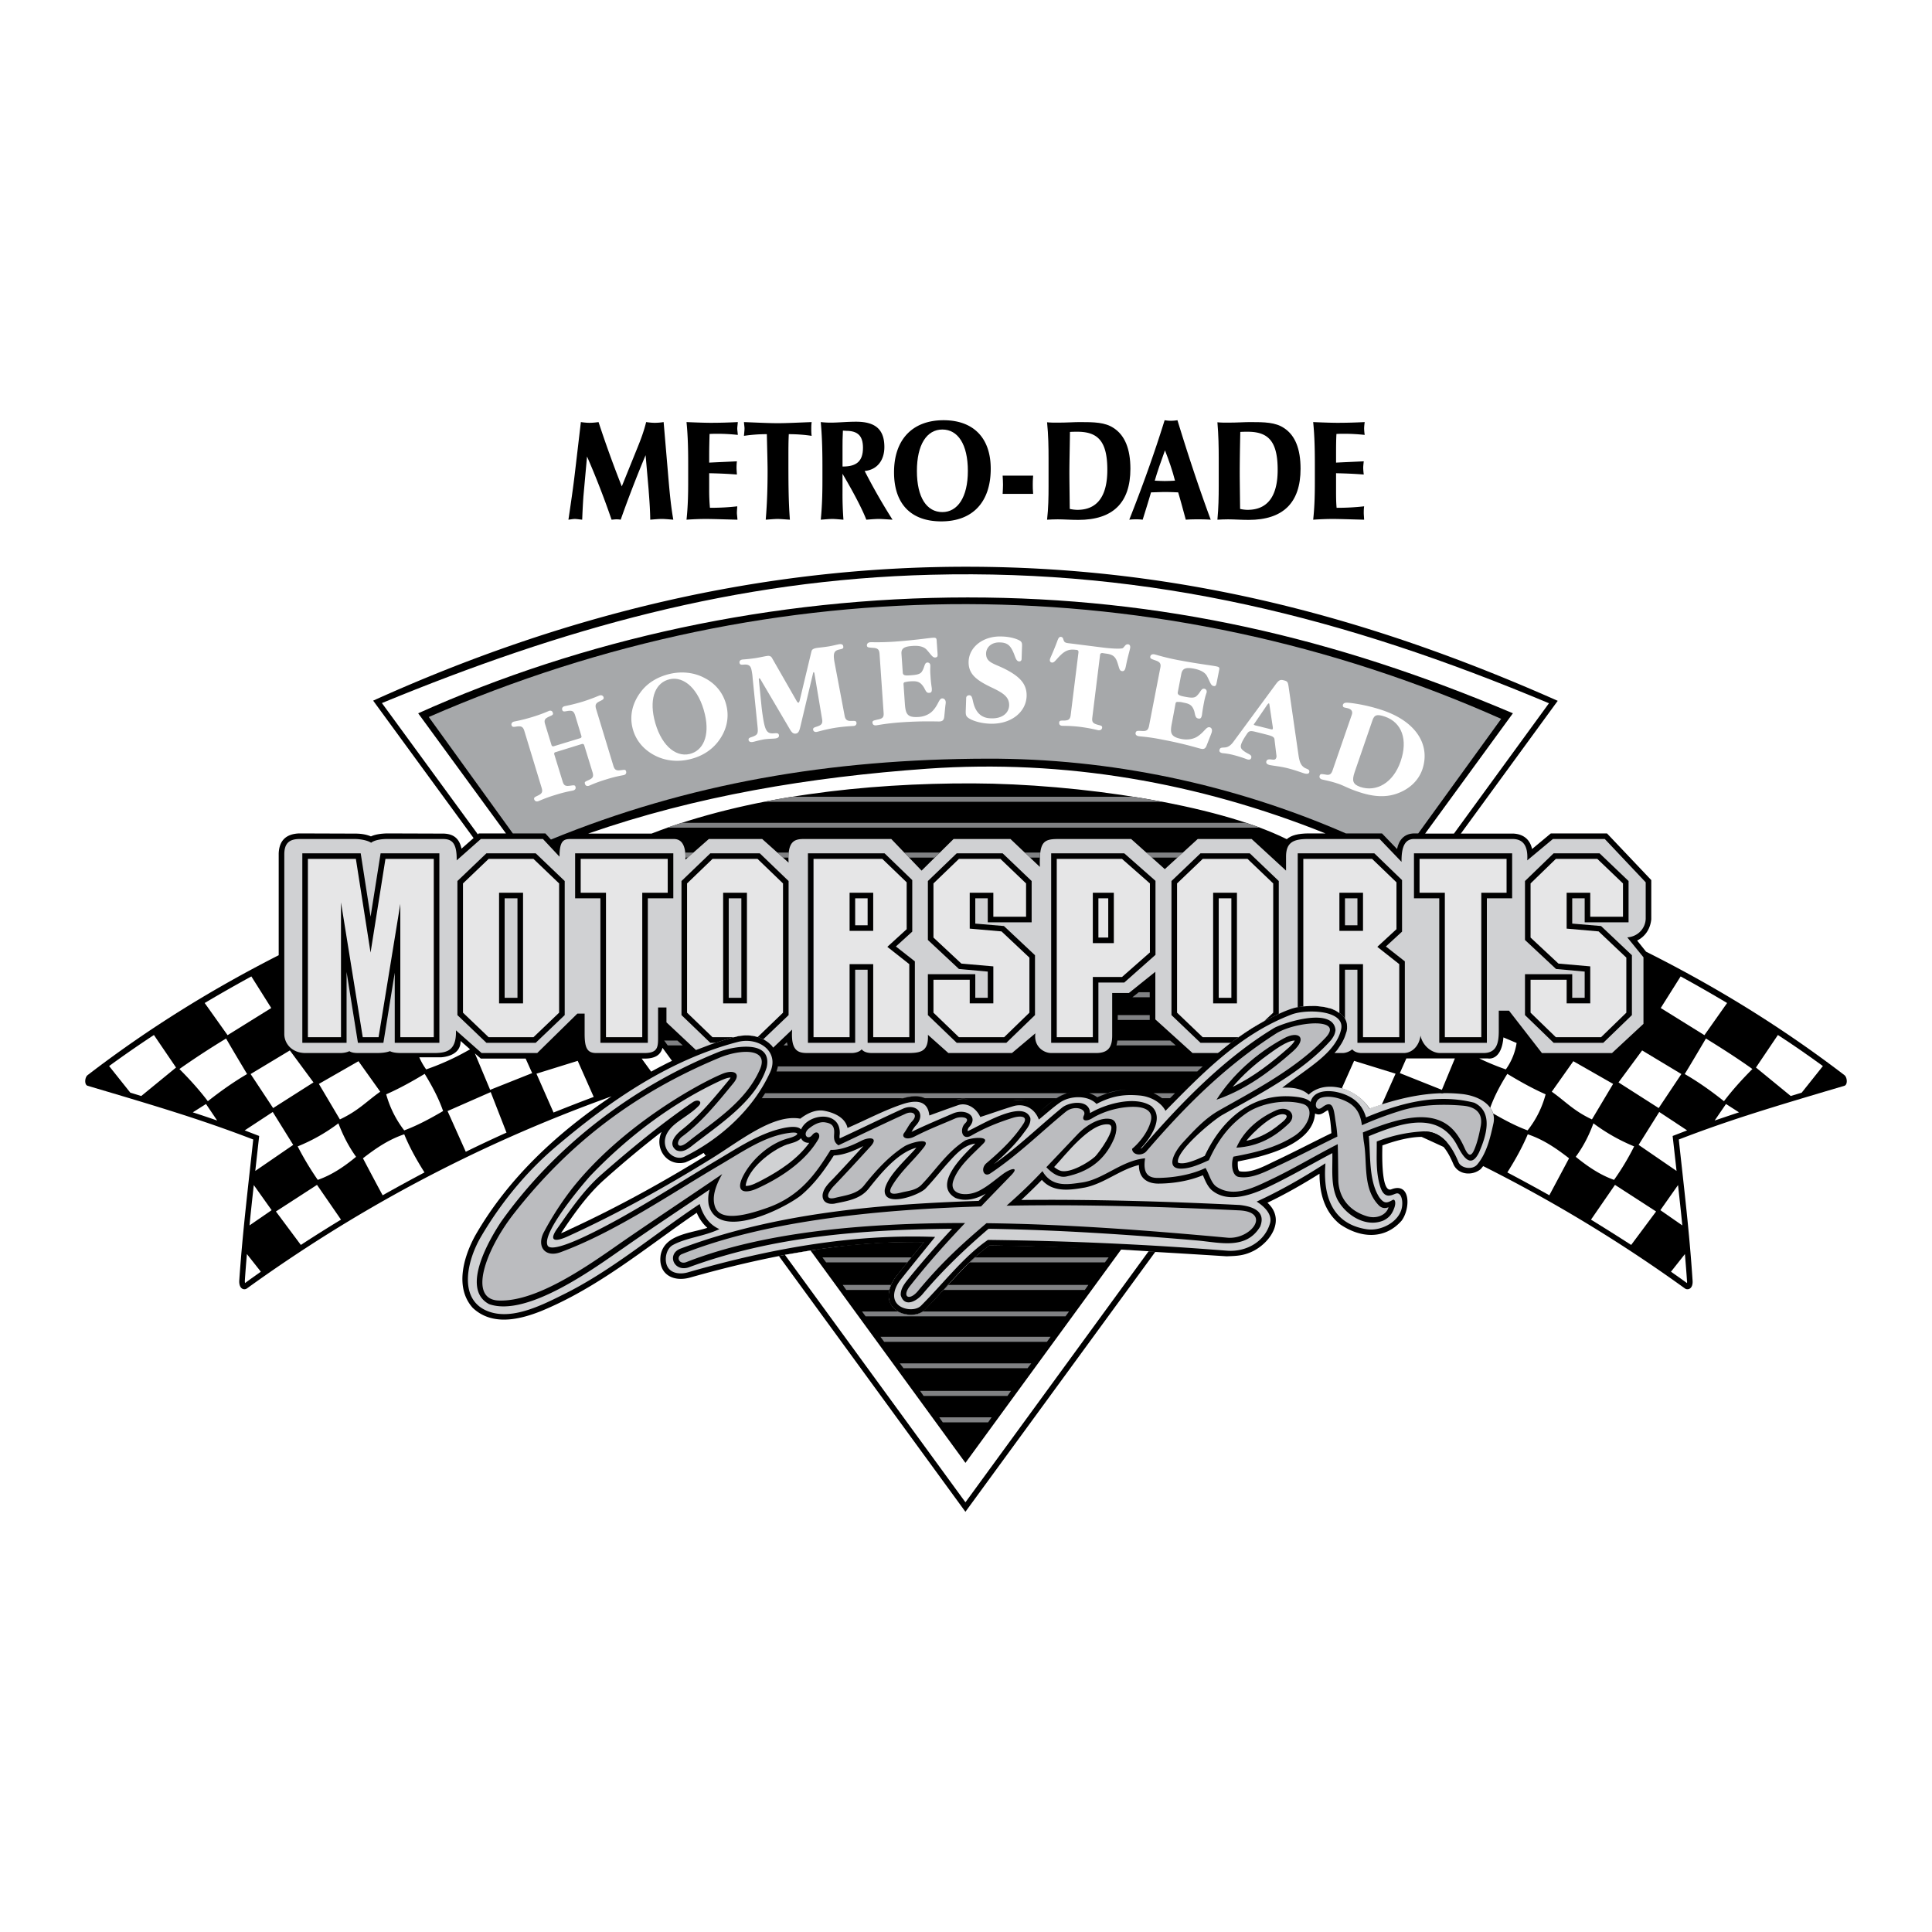 <svg xmlns="http://www.w3.org/2000/svg" width="2500" height="2500" viewBox="0 0 192.756 192.756"><g fill-rule="evenodd" clip-rule="evenodd"><path fill="#fff" d="M0 0h192.756v192.756H0V0z"/><path d="M56.712 51.851c.278-.037.482-.074.631-.074.167 0 .408.037.742.074.056-1.41.112-2.208.13-2.412l.353-3.896a84.116 84.116 0 0 1 2.449 6.308c.223-.019.371-.037.464-.037s.241 0 .445.037a120.674 120.674 0 0 1 2.486-6.438l.297 3.395c.055.798.148 1.799.167 3.042.463-.037.834-.074 1.15-.074.297 0 .668.037 1.15.074-.278-1.559-.408-3.209-.557-4.953l-.408-4.787a5.464 5.464 0 0 1-.872.074c-.222 0-.5-.019-.872-.074-.223.909-.538 1.744-.854 2.523l-1.577 3.896a113.412 113.412 0 0 1-2.319-6.419 6.026 6.026 0 0 1-.891.074c-.222 0-.5-.019-.872-.074l-.574 4.88c-.186 1.633-.427 3.228-.668 4.861zM68.493 51.851a27.049 27.049 0 0 1 1.911-.074c.668 0 1.726.037 3.173.074-.019-.315-.056-.538-.056-.668 0-.186.019-.408.037-.667-.965.111-1.855.148-2.728.148a19.303 19.303 0 0 1-.074-1.892v-1.559c.909.019 1.818.056 2.765.13-.019-.316-.037-.52-.037-.649 0-.149 0-.371.037-.668-1.15.056-2.06.093-2.765.13v-.761c0-.687.019-1.392.037-2.097.278-.019.557-.019.835-.019.631 0 1.299.037 1.985.111-.019-.278-.056-.482-.056-.631 0-.167.037-.371.056-.649a51.946 51.946 0 0 1-2.653.074c-.445 0-1.262-.019-2.467-.074.148 1.447.167 2.857.167 4.286v1.577c0 1.244-.019 2.524-.167 3.878zM80.979 43.484c-.037-.278-.037-.52-.037-.742 0-.13 0-.334.037-.631-1.41.056-2.542.111-3.376.111-.873 0-2.004-.056-3.377-.111.019.297.055.501.055.631 0 .223-.037.464-.055.742a15.409 15.409 0 0 1 2.282-.167c.037 1.651.074 2.895.074 3.673 0 1.484-.037 3.098-.185 4.861.5-.037.89-.074 1.206-.074.241 0 .649.037 1.205.074-.148-1.893-.148-3.859-.148-5.937v-.594c0-.519 0-1.206.037-2.003.78 0 1.54.056 2.282.167zM81.888 51.851c.482-.037.854-.074 1.15-.074.278 0 .649.037 1.113.074a32.84 32.84 0 0 1-.093-2.709v-1.873c1.225 2.078 2.004 3.618 2.375 4.582.463-.037.89-.074 1.243-.074.297 0 .761.037 1.373.074a59.705 59.705 0 0 1-2.782-4.861c1.206-.111 1.966-1.02 1.966-2.393 0-1.781-.928-2.523-2.82-2.523-.928 0-1.781.093-2.561.093-.297 0-.612-.019-.965-.056.167 1.837.167 3.47.167 4.879v.501c.001 1.206.001 2.654-.166 4.36zM89.198 47.12c0 3.154 1.688 4.898 4.712 4.898 3.136 0 4.935-1.93 4.935-5.25 0-3.099-1.744-4.843-4.712-4.843-3.061 0-4.935 1.893-4.935 5.195z"/><path d="M91.48 46.99c0-2.634.983-4.137 2.542-4.137 1.54 0 2.542 1.466 2.542 4.137 0 2.635-1.039 4.101-2.542 4.101-1.559 0-2.542-1.447-2.542-4.101z" fill="#fff"/><path d="M100.033 49.272h3.043c-.037-.408-.037-.724-.037-.909 0-.204 0-.501.037-.909h-3.043c.018.315.037.612.037.909 0 .26-.019.575-.037.909zM104.467 51.851c.334-.019.688-.037 1.059-.037.631 0 1.297.056 2.059.056 3.451 0 5.195-1.707 5.195-5.102 0-1.985-.557-3.34-1.67-4.063-.854-.575-1.949-.594-3.377-.594-.557 0-1.299.056-2.207.056-.371 0-.725 0-1.059-.037.131 1.299.148 2.486.148 3.618v2.746c0 1.094-.017 2.207-.148 3.357z"/><path d="M106.73 50.775c-.018-1.688-.037-2.913-.037-3.655 0-.983.037-2.319.057-4.026.297-.019.537-.019.742-.019 2.076 0 2.986.983 2.986 3.803 0 2.653-1.021 3.989-2.986 3.989a3.776 3.776 0 0 1-.762-.092z" fill="#fff"/><path d="M112.668 51.851c.277-.037.52-.037.723-.037.111 0 .316 0 .613.037.297-.946.574-1.836.834-2.727.688-.019 1.133-.037 1.355-.037.445 0 .908.018 1.354.037.26.872.5 1.781.76 2.727.482-.037.91-.037 1.262-.037.279 0 .688 0 1.225.037-1.262-3.414-2.338-6.716-3.32-9.926a4.178 4.178 0 0 1-.631.056c-.203 0-.426-.019-.648-.056-1.041 3.359-2.228 6.642-3.527 9.926z"/><path d="M115.209 47.956c.26-.891.613-1.911 1.021-3.024.389 1.001.742 2.004 1 3.024-.352.018-.703.037-1.02.037-.296-.001-.63-.019-1.001-.037z" fill="#fff"/><path d="M121.461 51.851c.334-.019.688-.037 1.059-.037.611 0 1.299.056 2.059.056 3.432 0 5.178-1.707 5.178-5.102 0-1.985-.539-3.34-1.652-4.063-.854-.575-1.947-.594-3.377-.594-.574 0-1.299.056-2.207.056-.371 0-.725 0-1.059-.037.111 1.299.131 2.486.131 3.618v2.746c-.001 1.094-.021 2.207-.132 3.357z"/><path d="M123.725 50.775c-.018-1.688-.037-2.913-.037-3.655 0-.983.02-2.319.057-4.026.277-.019.52-.019.742-.019 2.078 0 2.986.983 2.986 3.803 0 2.653-1.02 3.989-3.006 3.989a3.444 3.444 0 0 1-.742-.092z" fill="#fff"/><path d="M131.016 51.851c.799-.056 1.43-.074 1.93-.074.65 0 1.707.037 3.154.074-.018-.315-.037-.538-.037-.668 0-.186 0-.408.037-.667a24.01 24.01 0 0 1-2.746.148c-.055-.556-.055-1.188-.055-1.892v-1.559c.891.019 1.818.056 2.764.13a6.394 6.394 0 0 1-.055-.649c0-.149.018-.371.055-.668-1.15.056-2.078.093-2.764.13v-.761c0-.687 0-1.392.037-2.097.26-.019.537-.019.816-.019.648 0 1.299.037 2.004.111a5.176 5.176 0 0 1-.057-.631c0-.167.02-.371.057-.649a52.665 52.665 0 0 1-2.672.074c-.445 0-1.262-.019-2.469-.074.148 1.447.168 2.857.168 4.286v1.577c.001 1.244-.019 2.524-.167 3.878zM61.016 109.383c-14.174 5.084-26.067 11.727-36.382 19.166-.278.205-.816.057-.761-.816.334-4.824.872-9.221 1.392-14.045-5.121-1.967-9.314-3.227-16.531-5.361-.334-.111-.278-.834 0-1.057 6.308-4.844 12.653-8.701 19.072-11.967V85.135c.056-1.299.761-1.948 2.078-1.985l5.566.019c.538 0 1.076.074 1.559.278.482-.223 1.076-.278 1.595-.297l5.678.019c1.002.037 1.558.52 1.762 1.503l1.206-1.058-10.019-13.71C55.97 61.425 75.803 56.453 96.99 56.545c20.911.093 39.592 5.009 58.424 13.377l-9.666 13.247h5.268c.965.056 1.633.575 1.838 1.54l1.873-1.559h5.604l4.416 4.657v3.915c-.094.927-.576 1.707-1.41 2.115l.891 1.113c6.66 3.339 13.246 7.31 19.795 12.32.279.223.334.945 0 1.057-7.217 2.135-11.428 3.395-16.529 5.361.52 4.824 1.057 9.221 1.373 14.045.074.873-.482 1.021-.762.816a147.157 147.157 0 0 0-20.129-12.207c-.074.092-.148.186-.223.277-.799.705-2.227.631-2.729-.426-.26-.613-.574-1.262-1.002-1.764-.723-.334-1.447-.668-2.189-1.002-1.336 0-2.967.502-3.914.854 0 .391-.186 4.787.891 4.379 1.967-.76 1.91 1.967 1.021 3.135-1.727 1.949-4.176 1.707-6.16.334-1.541-1.26-2.023-3.078-2.023-5.027-1.688 1.059-3.412 2.041-5.193 2.895 1.781 1.633.408 3.822-1.318 4.768-1.002.52-1.688.539-2.764.576-7.885-.502-15.732-.965-23.637-1.076-2.449 1.725-4.341 4.285-6.438 6.4-.612.576-1.503.611-2.282.371-1.818-.648-1.596-2.449-.557-3.766.891-1.113 1.8-2.227 2.709-3.34-7.94-.131-15.751 1.391-23.358 3.543-1.744.465-3.173-.426-2.895-2.264.39-2.059 3.024-2.17 4.657-2.709a4.096 4.096 0 0 1-1.058-1.502 96.332 96.332 0 0 0-2.764 1.947c-4.1 2.951-8.107 5.957-12.82 7.885-2.208.873-4.88 1.447-6.772-.352-1.8-2.021-.909-5.064.241-7.18 3.265-5.714 8.181-10.259 13.617-13.915z"/><path d="M73.502 103.41c.056 0 .111-.02.167-.037.223-.037.445-.057.687-.074.223 0 .427 0 .649.037.222.037.408.074.631.129l.111.057c-.612-.223-1.335-.279-2.078-.148-.055.017-.111.036-.167.036zM76.953 104.281l.056.057c.13.166.241.314.353.5l.148.391.093.408.037.426-.055.465-.13.445c-.056.111-.093.223-.148.334.056-.111.093-.223.148-.334.315-1.133.073-2.041-.502-2.692z"/><path d="M70.2 115.023l.204.279c.148-.094.315-.186.464-.279.019-.018.037-.018.056-.037-.019.02-.037.02-.056.037-4.508 2.803-9.165 5.381-13.989 7.607-.297.148-.594.297-.909.408 1.28-1.91 2.635-3.859 4.378-5.398a105.327 105.327 0 0 1 5.659-4.713c-.761 1.65.538 3.506 2.375 3.043a12.923 12.923 0 0 0 1.818-.947z" fill="#fff"/><path d="M79.587 110.998h-.019.019zM79.587 110.998c.037.018.074.018.111.018.557-.389 1.132-.668 1.8-.76.278-.037.52-.037.779 0a4.302 4.302 0 0 0-2.579.76c-.036 0-.073 0-.111-.018zM84.819 111.703c.019.037.038.074.056.092 1.261-.574 2.504-1.188 3.785-1.705.056-.02.112-.057.167-.074-.055.018-.111.055-.167.074-1.299.518-2.523 1.131-3.785 1.705a.424.424 0 0 1-.056-.092zM119.051 107.287c.24-.223.48-.463.723-.686l.611-.557c-.463.409-.908.835-1.334 1.243zM121.592 104.986c.018-.018.055-.018.074-.037 0-.018.018-.018.018-.037-.018.037-.055.057-.092.074zM128.715 100.682a.36.36 0 0 1 .131-.037 5.536 5.536 0 0 1 1.225-.24c.408-.037.779-.037 1.168-.037.148.02.279.02.408.037-1.039-.092-2.133.037-2.801.24a.36.36 0 0 0-.131.037z"/><path d="M132.24 116.062c-2.281 1.467-4.562 2.766-6.863 3.822.908.576 1.559 1.355 1.336 2.152-.557 1.947-2.506 2.895-4.305 2.746-7.959-.631-15.9-.984-23.842-1.076-2.43 1.67-4.34 4.23-6.66 6.549-.538.557-1.763.445-2.319-.092-.723-.688-.297-1.801.315-2.543 1.002-1.262 2.208-2.746 3.396-4.211-8.404-.316-16.586 1.205-24.639 3.525-.742.223-1.651.148-2.041-.52s-.167-1.818.501-2.189c1.336-.742 3.098-.854 4.657-1.596-.965-.428-1.615-1.262-1.967-2.504-4.582 3.041-8.794 6.678-13.729 9.09-2.337 1.17-5.362 2.635-7.718 1.467-2.616-1.318-1.725-5.01-.353-7.33 1.985-3.375 4.527-6.475 7.514-8.998 5.417-4.6 11.317-8.627 18.052-10.389 2.097-.557 4.211.928 3.265 3.006-1.67 3.691-4.991 6.678-8.535 8.422-1.168.576-2.708-1.039-1.577-2.598.649-.908 2.022-1.484 2.968-2.449.445-.443-.056-.74-.593-.369-3.396 2.318-6.586 5.008-9.128 7.234-1.744 1.541-3.08 3.508-4.416 5.418-.816 1.188-.204 1.316 1.095.723 4.879-2.225 9.666-4.879 14.23-7.699 2.876-1.762 6.234-4.545 8.961-4.043.742-.576 1.595-.947 2.43-.779.946.184 2.06.666 2.282 1.705 1.855-.797 3.636-1.762 5.547-2.393 1.855-.594 2.505.074 2.616 1.15.965-.354 1.93-.705 2.895-1.039.834-.277 1.761.26 2.189 1.188 1.113-.352 2.227-.76 3.357-1.096.947-.258 2.041.15 2.486 1.355.705-.574 1.373-1.188 2.115-1.707 1.021-.705 2.801-.742 3.637.148 1.613-.854 2.895-.982 4.396-.834.984.111 2.041.648 2.486 1.521 3.654-3.711 7.422-7.645 12.58-9.611 1.52-.576 5.416-.445 4.934 1.521-.557 2.375-3.451 3.877-5.863 5.789 1.188-.074 2.061.148 2.635.686.891-.834 2.078-.908 3.1-.686 1.188.277 2.281 1.002 2.949 2.076 2.672-.945 5.807-1.799 9.129-1.465 2.021.186 3.635 1.336 3.246 2.986-.314 1.41-.668 2.932-1.596 4.045-.482.594-1.613.391-1.873-.203-.65-1.596-1.707-3.211-3.674-3.08a14.772 14.772 0 0 0-4.49 1.002c.02 1.502-.129 2.969.354 4.527.426 1.299 1.15.797 1.559.668.5-.168.74.668.594 1.41-.279 1.41-2.061 2.355-3.488 2.15-2.596-.384-4.488-2.203-4.137-6.582z" fill="#d0d1d3"/><path d="M79.922 112.686c.686-1.613 3.989-1.947 3.859.465-.019.129-.037.297 0 .426 2.133-.982 4.23-2.021 6.363-2.986 1.317-.537 2.264.576 1.243 1.688-.186.186-.315.428-.445.65 1.373-.668 2.765-1.244 4.175-1.855 1.224-.502 2.596.297 1.54 1.41-.074.111-.13.24-.111.371 1.242-.539 5.529-3.246 6.252-1.316.074.592-.334 1.057-.668 1.502-.854 1.168-1.893 2.17-2.986 3.117 2.412-1.707 4.545-3.785 6.828-5.658.76-.594 2.744-.836 2.781.555 1.467-.891 4.49-1.779 6.105-.705 1.391 1.17-.168 3.322-1.076 4.25a.42.42 0 0 0 .186-.111c3.803-4.396 8.145-8.906 13.191-11.949 1.113-.574 5.898-2.076 6.084.242-.055.408-.186.631-.426.965-2.877 3.246-7.162 5.398-10.873 7.496-.965.555-4.674 3.635-4.414 4.748.631.297 2.113-.408 2.67-.668 1.781-3.803 4.955-6.492 9.352-5.861.426.074.891.166 1.205.482.297-1.113 1.578-1.188 2.561-1.002 1.467.314 2.561 1.076 2.969 2.541 3.469-1.447 7.068-2.412 10.799-1.465 1.965.945 1.168 3.395.482 4.953-.91 1.873-1.764.092-2.264-.836-1.93-3.412-5.734-2.004-8.738-.779.186 1.875-.02 4.436 1.039 6.086.5.688.779.594 1.336.279.221-.131.371.24.166.797-.186.502-.428.928-1.057 1.242-1.764.762-3.785-.518-4.621-2.096-.686-1.41-.463-3.098-.5-4.619-2.283 1.205-4.508 2.523-6.865 3.6-1.559.686-3.711 1.354-5.195.074-.426-.408-.631-.947-.854-1.467-1.371.576-3.004.836-4.488.836-1.17-.02-1.912-.631-1.893-1.855-1.912.463-3.434 1.836-5.381 2.244-1.484.26-3.191.52-4.305-.76a53.335 53.335 0 0 1-2.059 2.004c7.271-.074 14.527.148 21.781.5 1.242.131 2.672.594 2.059 2.152-1.391 2.338-4.008 1.596-6.271 1.391-6.938-.594-13.877-1.057-20.834-1.168-2.375 2.041-4.601 4.156-6.605 6.549-.649.742-1.799 1.299-2.152.074-.037-.779.575-1.373 1.021-1.947a96.977 96.977 0 0 1 4.101-4.676c-8.887.074-17.885.742-26.309 3.859-1.447.445-2.152-1.281-.853-1.855 9.48-3.58 19.777-4.453 29.813-4.787.225-.24.465-.482.707-.723-.91.52-2.005.834-3.025.426-2.394-1.354 1.039-4.49 1.984-5.418-1.186.148-2.021 1.15-2.8 2.004-.724.816-1.41 1.689-2.171 2.486-.687.688-4.23 1.947-4.063.111.26-1.41 2.282-3.154 3.154-4.193-1.911.502-3.636 2.672-4.805 4.139-.854 1.02-2.152 1.188-3.395 1.447-.687.092-1.225-.205-1.15-.928.111-.668.649-1.15 1.095-1.615 1.002-1.057 1.985-2.133 2.968-3.209-.909.463-1.911.891-2.95.945-.946 1.484-1.93 2.84-3.265 3.971-1.689 1.336-8.312 4.639-9.221.928a3.448 3.448 0 0 1 .093-1.502c-2.875 1.947-5.77 3.857-8.608 5.844-2.616 1.799-9.555 6.957-13.396 5.584-2.894-1.539.111-6.568 1.206-8.219 5.38-7.57 13.191-13.525 21.8-16.977 1.54-.557 5.288-1.188 4.694 1.578-1.058 3.414-4.879 5.787-7.477 7.848-.482.371-.983.686-1.558.408-.891-.668 0-1.596.631-2.078 1.725-1.373 3.135-3.1 4.545-4.805.093-.111.186-.225.26-.354-.315 0-.631.148-.909.26-4.917 2.264-9.406 5.678-13.135 9.592-1.002 1.133-4.898 5.789-4.193 6.939.649.891 6.122-2.172 7.05-2.672 3.432-1.91 6.735-4.045 10.112-6.049 1.744-1.039 3.451-2.152 5.399-2.783.553-.167 2.222-.669 2.705-.112z"/><path d="M79.922 113.559c-.372.389-.946.482-1.411.631-1.54.557-3.933 2.43-4.118 4.119.482.074 1.299-.408 1.707-.613 1.725-.908 3.487-2.078 4.638-3.674-.334.019-.668-.129-.816-.463z" fill="#d0d1d3"/><path d="M134.189 103.373c-.094.24-.186.445-.297.668h.297v-.668z"/><path d="M65.005 83.168c9.611-3.729 21.355-5.046 32.079-5.009 10.352.037 24.211 2.041 31.297 5.566.465-.408 1.17-.557 2.115-.575h1.744c-12.615-5.064-26.047-7.421-39.721-6.457-11.726.835-23.08 2.727-33.841 6.475h6.327z" fill="#fff"/><path d="M47.676 83.243l.093-.093h2.709l-8.757-11.985c16.438-7.384 35.38-11.558 54.824-11.558 19.332 0 36.623 4.007 54.396 11.558l-8.756 12.004h2.875l9.48-13.005c-20.314-8.535-39.518-13.395-61.669-12.82-19.518.501-36.753 5.38-54.768 12.801l9.573 13.098z" fill="#fff"/><path d="M51.165 83.15h3.247l.556.612c13.618-5.584 27.848-8.033 43.524-8.07 12.246-.037 24.51 2.542 35.789 7.458h3.6l1.502 1.559c.186-.909.707-1.521 1.67-1.559h.445l8.275-11.429c-34.082-15.176-72.375-15.287-106.995-.186l8.387 11.615z" fill="#a6a8aa"/><path d="M111.201 124.635a395.856 395.856 0 0 0-12.467-.371c-1.076.76-2.022 1.688-2.932 2.652-1.187 1.244-2.319 2.523-3.506 3.748-.167.148-.334.26-.538.354l-.204.074a2.717 2.717 0 0 1-1.54-.057 2.425 2.425 0 0 1-.742-.408l-.167-.148a2.004 2.004 0 0 1-.427-.871l-.019-.242c-.019-.5.112-.945.334-1.391.13-.242.278-.482.463-.705.891-1.113 1.8-2.227 2.709-3.34a82.017 82.017 0 0 0-4.323.074c-1.021.074-2.059.148-3.08.24l-3.062.391-.223.018 14.842 20.354 14.882-20.372zM67.565 105.58c.093-.037.186-.092.297-.129a9.62 9.62 0 0 1 1.02-.445l-2.671-2.449v1.188l1.354 1.835z"/><path d="M115.266 124.895l-4.064-.26a395.856 395.856 0 0 0-12.467-.371c-1.076.76-2.022 1.688-2.932 2.652-1.187 1.244-2.319 2.523-3.506 3.748-.167.148-.334.26-.538.354l-.204.074a2.717 2.717 0 0 1-1.54-.057 2.425 2.425 0 0 1-.742-.408l-.167-.148a2.004 2.004 0 0 1-.427-.871l-.019-.242c-.019-.5.112-.945.334-1.391.13-.242.278-.482.463-.705.891-1.113 1.8-2.227 2.709-3.34a82.017 82.017 0 0 0-4.323.074c-1.021.074-2.059.148-3.08.24l-3.062.391-3.062.5-.927.186 18.608 25.51 18.946-25.936zM72.519 113.336c-.111.092-.223.186-.353.277-.408.334-.835.631-1.262.928-.093.057-.167.111-.259.168l.241.297c.649-.408 1.28-.836 1.93-1.262l-.297-.408zM73.874 112.111c.167-.168.315-.334.482-.5h2.17c-.055.037-.129.055-.185.072-.279.148-.575.279-.854.428h-1.613zM84.746 111.611c.037.055.093.129.13.184.13-.055.26-.111.389-.184h-.519zM102.908 104.301l-.055-.111-.131.111h.186z"/><path d="M134.875 71.294l-1.93 5.585c-.148.408-.334.482-.742.39-.334-.037-.463-.093-.537.111-.057.149 0 .297.186.371.223.074.797.149 1.67.445.463.149 1.076.501 1.93.779 1.484.52 2.764.612 3.914.204 1.262-.445 2.152-1.299 2.541-2.412.816-2.412-.574-4.731-3.895-5.881a16.496 16.496 0 0 0-3.191-.743c-.502-.055-.742-.074-.836.167-.037.13.02.222.094.26.186.055.371.074.5.13.278.093.39.317.296.594zM127.324 68.215l-4.248 5.77c-.242.334-.482.52-.762.575-.334.056-.574-.037-.648.26-.037.167.055.26.26.315.055.018.445.018 1.113.186.871.223 1.336.427 1.41.445.223.056.352 0 .389-.167.074-.315-.277-.334-.686-.631-.316-.223-.408-.371-.334-.668.074-.26.26-.594.574-1.058.223-.353.371-.353.965-.204l.816.204c.65.167.965.241.984.538l.186 1.54c.018.111.018.204 0 .241-.074.279-.242.242-.557.205-.26-.019-.391.019-.445.204-.037.167.055.278.314.352.428.093 1.059.13 1.855.334.854.223 1.391.445 1.67.519.26.056.408.019.445-.129.074-.315-.297-.315-.52-.482-.352-.242-.465-.631-.557-1.243l-.982-6.791c-.074-.464-.094-.557-.465-.649-.331-.093-.48-.056-.777.334zM117.529 70.033h.186c.129.019.258.037.389.074.631.111.854.297 1.039.816.111.39.092.706.408.761.24.056.314-.074.371-.371.018-.167.074-.575.203-1.243.111-.594.242-.909.26-.983.037-.204-.055-.334-.223-.371-.334-.055-.371.371-.797.742-.223.204-.594.167-1.242.037-.465-.093-.668-.186-.613-.445l.354-1.837c.109-.5.408-.667 1.26-.5.668.129 1.133.39 1.318.779.277.52.352.891.611.946.242.056.279-.074.334-.334l.26-1.317c.037-.223-.074-.26-.352-.315-.482-.093-1.781-.241-3.84-.631-1.41-.278-2.152-.538-2.283-.557-.223-.037-.371.037-.408.222-.037.205.131.242.482.371.445.149.613.297.52.743l-1.131 5.825c-.094.445-.297.52-.762.482-.371-.019-.52-.037-.574.186-.037.167.074.297.297.334.148.037.965.056 2.412.353 2.355.445 3.598.872 3.84.909.277.056.426-.037.537-.334l.408-1.039c.074-.186.111-.297.111-.334.057-.241-.055-.408-.223-.445-.334-.056-.5.427-1.113.854-.408.315-1.037.445-1.705.315-1.133-.223-1.133-.649-.928-1.67l.352-1.892c.037-.112.111-.15.242-.131zM109.977 65.154l.371.056c.594.074.873.241 1.076.724.242.631.223.983.502 1.021.26.037.334-.149.408-.52.203-1.021.408-1.614.426-1.818.02-.186-.055-.315-.203-.334-.297-.037-.371.297-.557.39-.131.056-.779.074-1.875-.056l-3.375-.427c-.391-.037-.557-.074-.631-.315-.057-.148-.057-.297-.26-.334-.26-.019-.297.241-.502.761-.352.909-.594 1.373-.611 1.503-.02.148.037.278.203.297.26.037.428-.334.91-.779.426-.408.834-.557 1.354-.501l.205.019c.129.019.184.093.184.223l-.779 6.271c-.055.445-.221.539-.648.557-.334 0-.482-.018-.5.204-.02.167.074.297.277.316.131.018.742-.019 1.838.111 1.094.148 1.668.315 1.799.334.203.019.352-.074.371-.26.018-.185-.131-.204-.408-.278-.465-.13-.631-.241-.576-.705l.779-6.289c.018-.116.093-.171.222-.171zM96.396 69.644l-.037 1.095c-.019.463-.019.667.186.834.296.26 1.15.594 2.227.631 2.115.074 3.6-1.169 3.654-2.746.037-1.262-.742-2.022-2.338-2.802-1.02-.482-1.725-.593-1.707-1.484.037-.649.594-1.113 1.393-1.076.797.019 1.076.371 1.391 1.132.168.445.242.742.52.761.148 0 .242-.093.242-.26l.037-1.132c.018-.334.018-.501-.168-.649-.277-.186-.965-.427-1.855-.445-1.836-.074-3.246 1.039-3.302 2.486-.037 1.224.724 1.836 2.171 2.542 1.225.575 1.893.965 1.873 1.855-.037.779-.723 1.336-1.836 1.28-.854-.019-1.391-.482-1.67-1.317-.186-.594-.148-.965-.464-.983-.187-.001-.317.111-.317.278zM90.33 68.048l.185-.037a2.98 2.98 0 0 1 .39-.038c.631-.037.909.075 1.225.538.223.334.26.649.575.612.241 0 .278-.149.26-.463-.019-.149-.093-.557-.13-1.244-.056-.593 0-.927-.019-1.02 0-.186-.111-.297-.297-.297-.315.037-.241.464-.557.928-.167.241-.538.315-1.188.352-.482.037-.687 0-.705-.278l-.129-1.855c-.038-.52.222-.742 1.076-.798.687-.056 1.188.074 1.466.408.39.427.557.761.816.742s.26-.148.241-.408l-.093-1.336c-.019-.223-.13-.241-.408-.223-.501.037-1.763.241-3.859.39-1.447.093-2.226.037-2.356.056-.223.019-.334.148-.334.315.019.223.186.204.557.241.482.019.668.13.705.575l.408 5.918c.037.464-.13.575-.612.668-.353.092-.52.092-.501.315.019.186.148.278.371.26.167-.019.946-.186 2.412-.297 2.394-.167 3.692-.074 3.934-.093.297-.019.408-.167.445-.464l.111-1.113c.037-.204.037-.315.037-.353-.019-.241-.167-.371-.353-.371-.315.019-.353.538-.835 1.113-.315.408-.872.706-1.54.742-1.15.074-1.28-.334-1.354-1.373l-.13-1.911c0-.126.056-.183.186-.201zM79.829 72.593l1.28-5.38c.019-.092.037-.148.056-.148.056 0 .074.037.093.13l.761 4.545c.074.408-.037.575-.39.705-.334.13-.538.13-.501.372.019.129.148.241.353.204.148-.019.742-.223 1.837-.408 1.095-.167 1.744-.167 1.874-.186a.276.276 0 0 0 .26-.315c-.037-.223-.186-.186-.501-.186-.408.019-.612-.092-.687-.538l-1.021-5.399-.019-.13c-.074-.538-.037-.835.278-.983.353-.148.687-.074.631-.371-.019-.204-.167-.278-.445-.223-.241.037-.594.148-1.095.223-.353.056-.705.093-1.039.13-.353.056-.538.13-.594.353l-1.169 4.879c-.037.148-.074.223-.13.241-.037 0-.111-.037-.167-.148l-2.486-4.341c-.093-.148-.26-.223-.52-.167-.167.019-.538.111-1.094.204-.742.111-1.188.13-1.336.148-.204.037-.297.148-.278.315.056.297.297.167.668.186.445.056.501.297.594.891.018.093.037.278.055.52l.482 4.768c.075.705 0 .816-.445 1.002-.315.111-.482.13-.445.353.019.148.186.223.408.186.149-.019.52-.148 1.132-.26.557-.074.928-.056 1.15-.093.26-.037.371-.167.334-.334-.056-.371-.631-.037-1.001-.241-.334-.167-.464-.705-.612-1.669a18.51 18.51 0 0 1-.13-1.021l-.26-2.598c-.018-.092.019-.129.056-.129.018-.019.056.018.093.074l2.949 5.009c.186.315.335.464.594.427.241-.04.334-.226.427-.597zM66.842 67.232c-1.262.296-2.282.927-2.95 1.855-.798 1.076-1.076 2.301-.798 3.488.278 1.206 1.057 2.189 2.245 2.802 1.002.52 2.208.668 3.414.39 1.262-.278 2.283-.946 2.95-1.855.798-1.076 1.058-2.301.779-3.488-.278-1.206-1.039-2.208-2.227-2.802-.983-.52-2.207-.668-3.413-.39zM55.024 74.337l-.631-2.06c-.148-.464-.018-.594.427-.798.278-.129.408-.167.333-.371-.037-.167-.186-.241-.371-.186-.13.056-.687.315-1.726.631-1.056.317-1.669.409-1.799.447-.186.055-.26.204-.223.352.074.204.204.186.538.13.427-.056.612.019.742.445l1.726 5.677c.13.427.018.575-.353.761-.297.148-.445.186-.39.39.056.167.204.241.39.186.129-.037.667-.315 1.725-.631 1.058-.334 1.67-.408 1.781-.445.204-.056.278-.204.223-.372-.056-.185-.186-.148-.482-.111-.464.074-.668.037-.798-.408l-.835-2.709c-.037-.112.019-.204.13-.223l2.634-.816c.111-.019.185.019.222.13l.835 2.708c.13.446 0 .594-.427.779-.278.13-.408.167-.333.353.037.186.185.26.389.204.111-.037.668-.315 1.707-.63 1.058-.334 1.67-.408 1.8-.445.186-.056.26-.204.204-.371-.056-.204-.186-.148-.52-.111-.427.056-.612 0-.742-.427l-1.726-5.677c-.13-.427-.019-.594.371-.779.297-.148.427-.205.371-.408-.056-.148-.204-.223-.39-.167-.13.037-.668.297-1.726.63-1.057.316-1.651.409-1.781.445-.186.056-.278.186-.223.371.056.186.186.167.482.112.464-.074.649-.038.798.408l.63 2.078c.037.111-.018.186-.129.223l-2.616.798c-.108.036-.2-.001-.237-.113zM20.422 100.07l2.282 3.209 4.359-2.709-1.985-3.152a145.884 145.884 0 0 0-4.656 2.652zM154.578 119.254a186.817 186.817 0 0 0-4.191-2.281c.76-1.207 1.465-2.449 2.039-3.805 1.596.539 2.877 1.43 4.119 2.395-.649 1.224-1.316 2.466-1.967 3.691zM160.941 108.141l-3.969-2.264-2.152 3.043c1.373.965 2.152 1.893 4.008 2.764l2.113-3.543zM163.039 114.375a18.524 18.524 0 0 1-4.062-2.301c-.41 1.113-.947 2.227-1.764 3.34 1.225 1.002 2.486 1.836 3.822 2.301a24.941 24.941 0 0 0 2.004-3.34zM162.742 124.207a232.491 232.491 0 0 0-4.008-2.523l2.393-3.469 4.102 2.654-2.487 3.338zM166.713 126.879c.537.371 1.057.742 1.596 1.133a.549.549 0 0 0 0-.242c-.057-.891-.131-1.762-.205-2.652l-1.391 1.761zM167.418 118.234c.148 1.354.297 2.689.426 4.025l-2.189-1.521 1.763-2.504zM167.27 116.824c-.131-1.17-.26-2.338-.391-3.488l1.447-.557-2.783-1.838-2.059 3.285 3.786 2.598zM167.752 107.158l-3.916-2.357-2.356 3.191 4.008 2.561 2.264-3.395zM172.314 100.07l-2.264 3.209-4.359-2.709 1.986-3.152a142.81 142.81 0 0 1 4.637 2.652zM174.838 106.656c-1.391-1.002-2.986-2.021-4.637-3.043-.779 1.318-1.467 2.486-2.115 3.545 1.316.76 2.615 1.67 3.914 2.709.816-1.076 1.762-2.135 2.838-3.211zM173.502 110.979c-.797.262-1.613.539-2.43.816l1.131-1.65 1.299.834z" fill="#fff"/><path d="M142.26 112.891c.908.037 1.596.482 2.133 1.113-.723-.334-1.447-.668-2.188-1.002l.055-.111zM144.041 109.068h-.297l.055-.111.242.111z"/><path d="M177.381 103.262c1.521.982 3.006 2.021 4.49 3.098l-2.115 2.654c-.371.111-.742.223-1.096.334l-3.469-2.84 2.19-3.246zM84.059 46.545v-1.966c0-.39 0-.946.037-1.614.167 0 .278.019.315.019 1.15 0 1.688.482 1.688 1.688 0 1.317-.612 1.874-2.004 1.874h-.036v-.001z" fill="#fff"/><path d="M136.936 71.851c.186-.52.408-.63 1.242-.352 1.67.575 2.318 2.282 1.559 4.471-.742 2.152-2.43 3.08-4.025 2.542-.742-.26-.854-.612-.557-1.484l1.781-5.177zM125.229 72.371c-.111-.038-.148-.056-.131-.112 0-.018.02-.037.057-.074l1.279-1.874c.074-.093.111-.148.168-.13.037 0 .037.074.055.167l.334 2.226v.13c-.018.074-.074.093-.186.056l-1.576-.389zM66.805 67.77c1.429-.334 2.931.964 3.525 3.506.501 2.152-.186 3.637-1.54 3.952-1.447.333-2.931-.965-3.525-3.525-.482-2.152.185-3.618 1.54-3.933z" fill="#a6a8aa"/><path d="M79.012 79.495c-.946.148-1.874.315-2.783.501h39.722a64.258 64.258 0 0 0-2.857-.501H79.012zM114.912 85.562l-.557-.501h3.655l-.537.501h-2.561zM102.76 85.562l-.52-.501h1.541c-.02.148-.037.315-.037.501h-.984zM90.701 85.562l-.482-.501h3.543l-.519.501h-2.542zM78.122 85.562l-.557-.501h1.113c0 .148-.018.315-.018.501h-.538zM68.4 85.562c0-.186-.019-.334-.037-.501h.816l-.557.501H68.4zM68.029 82.092c-.482.149-.983.316-1.466.483h59.128a25.516 25.516 0 0 0-1.41-.483H68.029z" fill="#808183"/><path d="M69.439 104.764c.093-.037.167-.074.241-.092l1.225-.465c.91-.314 1.837-.611 2.765-.834.223-.037.445-.057.687-.074.223 0 .427 0 .649.037.222.037.408.074.631.129.186.074.371.148.556.242.186.111.353.223.52.352l.296.279c.037.055.093.129.13.186l1.893-1.801c-.149 2.152.612 2.338 1.54 2.338h4.379c.371 0 .798-.111 1.02-.371.223.297.668.371 1.021.371h3.34c1.354 0 2.337 0 2.245-1.818l2.041 1.818h6.345l2.338-1.967c-.186 1.244.76 1.967 1.596 1.967h4.451c1.244 0 1.615-.611 1.615-1.744v-4.248h1.67l2.635-2.115v4.75l3.711 3.357h2.521l.168-.111c.52-.426 1.039-.854 1.596-1.242a34.164 34.164 0 0 1 1.688-1.15c.445-.26.873-.52 1.336-.762l.928-.463c.539-.26 1.076-.5 1.633-.688a5.536 5.536 0 0 1 1.225-.24c.408-.037.779-.037 1.168-.037.316.02.631.057.947.111l.668.166.408.188.557.352.148.148.148.186.111.186.092.223.057.223.018.24v.242l-.037.24-.166.502a4.28 4.28 0 0 1-.334.705c-.131.223-.279.426-.428.648a4.69 4.69 0 0 1-.297.334h.799c.352 0 .705-.148.982-.371.223.279.613.371.947.371h4.191c.799 0 1.541-.668 1.67-1.744.205 1.002 1.096 1.744 1.967 1.744h4.305c1.281 0 1.539-.908 1.539-2.189v-2.039h1.021l3.283 4.229h6.994l3.137-2.912v-6.642l-1.615-1.985c1.17-.093 1.838-1.021 1.838-1.893V88.03l-4.082-4.323h-5.176l-2.561 2.134c.111-1.67-.594-2.134-1.467-2.134h-9.832c-.873 0-1.262.724-1.242 2.282l-2.189-2.282h-7.145c-1.428 0-2.189.315-2.189 1.763v1.392l-3.432-3.154h-5.381l-3.283 3.006-3.357-3.006h-7.291c-1.504 0-1.875.334-1.818 2.783l-2.932-2.783h-5.677l-3.191 3.154-3.024-3.154H80.2c-.927 0-1.651.204-1.521 2.356l-2.634-2.356H70.72l-2.338 2.06c.056-1.429-.371-2.06-1.15-2.06H56.935c-.687 0-1.113.148-1.113 1.763l-1.651-1.763h-6.197l-2.412 2.134c.037-1.818-.538-2.134-1.373-2.134h-5.584c-.538 0-1.225.093-1.577.371-.371-.241-1.076-.371-1.632-.371h-5.51c-1.15 0-1.521.557-1.521 1.54v17.921c0 .947.761 1.893 2.115 1.893h3.433c.352 0 .667-.055.946-.186.241.168.612.186.946.186h1.744c.464 0 .965-.037 1.354-.186.39.186.891.186 1.336.186h2.486c1.465 0 2.838.131 2.765-2.264l2.56 2.264h5.548l4.007-3.934h.724v2.041c0 1.447.296 1.893 1.168 1.893h4.787c1.391 0 1.373-.631 1.373-1.67v-2.875h.835V102l2.947 2.764z" fill="#d0d1d3"/><path d="M77.436 105.023l.074.205.093.408.037.426-.055.465-.13.445c-.482 1.188-1.169 2.264-1.929 3.283-.334.408-.668.816-1.021 1.205a31.01 31.01 0 0 1-1.132 1.133 4.1 4.1 0 0 1-.427.371l.353.463a33.03 33.03 0 0 1 1.559-.965c.482-.277.983-.537 1.484-.779.296-.109.593-.24.909-.352l.594-.166c.296-.074.593-.131.909-.15.315-.018.63-.037.946 0 .557-.389 1.132-.668 1.8-.76.316-.037.594-.037.891.02.965.203 1.948.629 2.486 1.52 1.261-.574 2.486-1.188 3.785-1.705a13.029 13.029 0 0 1 1.632-.576 3.78 3.78 0 0 1 1.28-.131l.278.039c.278.074.482.166.687.334.278.203.464.482.594.797.761-.277 1.54-.557 2.319-.834l.204-.057a2.169 2.169 0 0 1 1.187.111 2.7 2.7 0 0 1 1.225 1.002c.982-.334 1.947-.668 2.949-.945l.223-.057a2.652 2.652 0 0 1 1.262.074l.223.074c.465.205.816.502 1.096.91.574-.465 1.131-.965 1.762-1.373.242-.148.502-.26.779-.354l.279-.074c.5-.111.963-.148 1.465-.074.482.074.982.223 1.373.52a8.902 8.902 0 0 1 1.336-.5 7.729 7.729 0 0 1 1.465-.26c.557-.02 1.113 0 1.689.055.891.131 1.762.52 2.375 1.188 1.131-1.131 2.264-2.264 3.432-3.357.352-.334.723-.65 1.076-.984h-2.098l-4.043-3.674v-3.84l-1.875 1.521h-1.316v3.822c-.057 1.391-.705 2.152-2.172 2.17h-4.545c-.854-.055-1.65-.574-1.947-1.428l-1.689 1.428h-6.752l-1.391-1.242c-.446 1.225-1.541 1.242-2.69 1.242h-3.377c-.334 0-.686-.055-1.001-.223-.297.168-.649.223-.983.223h-4.49c-1.168-.037-1.762-.5-1.967-1.633l-1.08 1.039z"/><path d="M75.636 110.107c-.038.037-.074.092-.111.148a1.002 1.002 0 0 0-.13.168c.074-.111.148-.204.241-.316zM89.402 109.793c.296-.094.593-.205.89-.279a3.78 3.78 0 0 1 1.28-.131l.278.039h.019c-.76-.149-1.687.111-2.467.371zM93.094 110.479c.019.02.019.055.037.074.019 0 .037-.02.056-.02-.019 0-.037.02-.056.02-.018-.02-.018-.055-.037-.074zM95.432 109.736l.019-.018.204-.057c.352-.055.649-.055.946.037-.371-.091-.761-.053-1.169.038zM97.992 110.664a.377.377 0 0 0 .074.111c.018 0 .037-.018.055-.018-.018 0-.037.018-.055.018a.377.377 0 0 1-.074-.111zM101.072 109.811l.166-.037a2.652 2.652 0 0 1 1.262.074l.094.02c-.483-.149-.985-.149-1.522-.057zM103.744 110.721c.018.037.055.074.074.111.574-.465 1.131-.965 1.762-1.373.242-.148.502-.26.779-.354l.279-.074c.037-.018.092-.018.129-.037-1.113.242-1.91.965-2.949 1.838-.019-.037-.056-.074-.074-.111zM107.881 108.939c.074 0 .148 0 .223.018.482.074.982.223 1.373.52a11.91 11.91 0 0 1 1.336-.52 9.688 9.688 0 0 1 1.465-.24h.057a8.515 8.515 0 0 0-2.857.76c-.391-.297-.891-.445-1.373-.52-.076-.018-.15-.018-.224-.018zM114.709 108.939h-.02.02zM114.727 108.939h-.018.018zM114.746 108.957h-.02.02zM114.764 108.957h-.018.018zM114.783 108.957h-.02.02zM114.801 108.977h-.018.018zM114.838 108.977h-.018.018zM114.895 109.014c-.02-.02-.037-.02-.057-.02.019 0 .037 0 .057.02zM115.023 109.051c-.037-.02-.074-.02-.129-.037.055.017.092.017.129.037zM115.691 109.402h-.018.018zM115.729 109.439c0-.018-.018-.018-.018-.018s.018.001.018.018zM115.766 109.459l-.018-.02.018.02zM115.785 109.477s0-.018-.02-.018c.02 0 .02.018.02.018zM115.822 109.496l-.019-.019.019.019zM115.859 109.514c-.02 0-.02 0-.02-.018.001.018.001.018.02.018zM115.877 109.533h-.018.018zM115.914 109.568c0-.018-.018-.018-.018-.018s.018.001.018.018zM115.934 109.588v-.02.02zM115.971 109.607s-.02 0-.02-.02c0 .02.02.02.02.02zM116.008 109.625h-.02.02zM116.025 109.662c0-.018 0-.018-.018-.018.018.001.018.001.018.018zM116.062 109.682s-.018 0-.018-.02c.001.02.018.02.018.02zM116.342 109.959zM66.619 104.301l-.352-.483h1.317l.538.483h-1.503zM77.603 106.396l-.019.131-.112.371h41.984c.094-.094.205-.205.316-.297.074-.074.148-.131.223-.205H77.603z" fill="#808183"/><path d="M76.007 109.568c.111-.166.223-.332.334-.5h30.112l-.094.037a3.793 3.793 0 0 0-.779.354c-.055.037-.129.074-.186.109H92.278a2.932 2.932 0 0 0-.427-.146l-.278-.039a3.777 3.777 0 0 0-1.28.131c-.074.02-.13.037-.204.055H76.007v-.001zM108.66 109.068c.297.094.574.223.816.408.334-.148.648-.277 1.002-.408h-1.818zM115.934 109.568a4.054 4.054 0 0 0-.854-.5h2.15c-.166.168-.332.334-.5.5h-.796zM116.75 103.818l.557.482h-5.92c.037-.148.074-.316.094-.482h5.269zM114.709 101.277v.481h-3.191v-.481h3.191zM114.709 98.994v.502h-1.727l.631-.502h1.096zM78.586 104.301c-.019-.094-.056-.205-.075-.316l-.333.316h.408z" fill="#808183"/><path d="M71.406 104.041a24.32 24.32 0 0 1 2.263-.668c.223-.037.445-.057.687-.074.223 0 .427 0 .649.037.222.037.408.074.631.129.167.074.352.148.519.223l2.523-2.41V87.9l-2.875-2.765h-4.935L67.992 87.9v13.377l2.875 2.764h.539zM64.634 104.041V89.625h2.542v-4.49H57.38v4.49h2.523v14.416h4.731zM48.53 104.041h4.917l2.894-2.764V87.9l-2.894-2.765H48.53L45.636 87.9v13.377l2.894 2.764zM34.578 104.041v-7.068l1.132 7.068h2.541l1.132-6.994v6.994h4.453V85.135h-5.863l-1.002 6.327-.983-6.327h-5.825v18.906h4.415z"/><path d="M74.375 103.299c.204 0 .408 0 .631.037h.055c.186.037.353.074.538.129l2.523-2.43V88.141l-2.542-2.449h-4.49l-2.542 2.449v12.894l2.542 2.449h2.152c.148-.037.278-.074.427-.111.223-.037.445-.057.687-.074h.019zM60.459 103.484h3.619V89.068h2.541v-3.376h-8.683v3.376h2.523v14.416zM46.192 101.035l2.56 2.449h4.472l2.56-2.449V88.141l-2.56-2.449h-4.472l-2.56 2.449v12.894zM30.719 103.484h3.302V90.033l2.171 13.451h1.578l2.17-13.302v13.302h3.339V85.692h-4.823l-1.485 9.35-1.465-9.35h-4.787v17.792z" fill="#e6e6e7"/><path d="M72.148 100.107V89.068h2.374v11.039h-2.374zM49.792 100.107V89.068h2.393v11.039h-2.393z"/><path fill="#d0d1d3" d="M72.705 89.625h1.261v9.926h-1.261v-9.926zM50.348 89.625h1.28v9.926h-1.28v-9.926z"/><path d="M129.477 100.479c.203-.018.389-.055.594-.074.408-.037.779-.037 1.168-.037.316.02.631.057.947.111l.668.166.408.188.557.352.148.148.148.186.074.131v-4.9h1.242v7.291h4.73v-8.126l-1.891-1.484 1.613-1.484v-5.139l-2.764-2.672h-7.645v15.343h.003zM122.816 104.041l.445-.334a34.164 34.164 0 0 1 1.688-1.15c.445-.26.873-.52 1.336-.762l.928-.463c.111-.055.242-.111.371-.168V87.9l-2.895-2.765h-4.916l-2.895 2.765v13.377l2.895 2.764h3.043zM109.588 104.041v-6.012h2.578l3.117-2.764v-7.384l-3.117-2.746h-7.291v18.906h4.713zM92.575 101.277l2.876 2.764h4.953l2.858-2.764v-5.975l-3.1-2.912-2.857-.242v-2.523h1.244v2.394h4.379V87.9l-2.895-2.765h-4.582L92.575 87.9v5.881l3.098 2.895 2.876.26v2.615h-1.244v-2.356h-4.73v4.082zM85.321 104.041V96.75h1.242v7.291h4.713v-8.126l-1.893-1.485 1.633-1.484v-5.139l-2.764-2.672h-7.644v18.906h4.713z"/><path d="M130.033 100.404h.037c.408-.037.779-.037 1.168-.037.316.02.631.057.947.111l.668.166.408.188.371.24v-4.879h2.355v7.291h3.617v-7.291l-2.188-1.726 1.91-1.762V88.03l-2.43-2.338h-6.865v14.712h.002zM123.559 103.484c.463-.316.908-.631 1.391-.928.391-.242.799-.465 1.207-.705l.871-.816V88.141l-2.561-2.449h-4.471l-2.561 2.449v12.894l2.561 2.449h3.563zM105.432 103.484h3.599v-6.011h2.912l2.784-2.449v-6.883l-2.784-2.449h-6.511v17.792zM93.131 97.752v3.283l2.542 2.449h4.509l2.523-2.449v-5.492l-2.783-2.616-3.173-.278v-3.581h2.356v2.394h3.266v-3.321l-2.56-2.449h-4.138l-2.542 2.449v5.399l2.784 2.597 3.19.279v3.691h-2.356v-2.355h-3.618zM81.165 103.484h3.599v-7.291h2.356v7.291h3.599v-7.291l-2.189-1.726 1.929-1.762V88.03l-2.43-2.338h-6.864v17.792z" fill="#e6e6e7"/><path d="M121.035 100.107V89.068h2.375v11.039h-2.375zM111.127 94.096h-2.096v-5.028h2.096v5.028zM87.12 92.872h-2.356v-3.804h2.356v3.804z"/><path fill="#e6e6e7" d="M121.592 89.625h1.262v9.926h-1.262v-9.926zM109.588 93.54v-3.915h.982v3.915h-.982zM85.321 92.315v-2.69h1.242v2.69h-1.242z"/><path d="M135.988 92.872h-2.355v-3.804h2.355v3.804z"/><path fill="#d0d1d3" d="M134.189 92.315v-2.69h1.243v2.69h-1.243z"/><path d="M152.148 101.277l2.858 2.764h4.953l2.857-2.764v-5.975l-3.08-2.912-2.875-.242v-2.523h1.243v2.394h4.378V87.9l-2.894-2.765h-4.582l-2.858 2.765v5.881l3.098 2.895 2.858.26v2.615h-1.243v-2.356h-4.713v4.082zM148.346 104.041V89.625h2.521v-4.49h-9.795v4.49h2.524v14.416h4.75z"/><path fill="#e6e6e7" d="M152.705 97.752v3.283l2.524 2.449h4.507l2.524-2.449v-5.492l-2.764-2.616-3.191-.278v-3.581h2.355v2.394h3.266v-3.321l-2.561-2.449h-4.136l-2.524 2.449v5.399l2.783 2.597 3.172.279v3.691h-2.355v-2.355h-3.6zM144.152 103.484h3.637V89.068h2.522v-3.376h-8.682v3.376h2.523v14.416z"/><path d="M64.968 106.916c.371-.203.742-.408 1.113-.594.315-.166.649-.334.965-.482l-.946-1.299c-.204.725-.742 1.076-1.818 1.076h-.26l.946 1.299zM40.33 112.779a10.388 10.388 0 0 1-1.799-3.6c1.224-.537 2.523-1.242 3.84-2.041.761 1.244 1.41 2.469 1.837 3.711-1.299.762-2.58 1.448-3.878 1.93zM29.699 114.375a17.719 17.719 0 0 0 4.063-2.301c.427 1.113.965 2.227 1.763 3.34-1.206 1.002-2.467 1.836-3.822 2.301a29.398 29.398 0 0 1-2.004-3.34zM31.814 108.141l3.952-2.264 2.171 3.043c-1.373.965-2.171 1.893-4.026 2.764l-2.097-3.543zM25.005 107.158l3.914-2.357 2.357 3.191-4.026 2.561-2.245-3.395zM17.899 106.656a82.158 82.158 0 0 1 4.657-3.043c.76 1.318 1.466 2.486 2.096 3.545-1.298.76-2.597 1.67-3.915 2.709-.816-1.076-1.762-2.135-2.838-3.211zM19.235 110.979c.816.262 1.633.539 2.431.816l-1.113-1.65-1.318.834zM25.469 116.824c.13-1.17.26-2.338.39-3.488l-1.447-.557 2.801-1.838 2.041 3.285-3.785 2.598zM25.32 118.234c-.148 1.354-.297 2.689-.426 4.025l2.207-1.521-1.781-2.504zM26.025 126.879c-.52.371-1.058.742-1.577 1.133-.019-.074-.019-.168-.019-.242.056-.891.13-1.762.204-2.652l1.392 1.761zM30.014 124.207a144.095 144.095 0 0 1 4.007-2.523l-2.393-3.469-4.1 2.654 2.486 3.338zM38.177 119.254a181.456 181.456 0 0 1 4.175-2.281c-.761-1.207-1.466-2.449-2.022-3.805-1.595.539-2.875 1.43-4.119 2.395.649 1.224 1.298 2.466 1.966 3.691zM46.471 114.912a129.189 129.189 0 0 1 4.063-1.91l-1.577-4.045-4.305 1.893 1.819 4.062zM15.357 103.262a111.658 111.658 0 0 0-4.471 3.098l2.115 2.654c.371.111.723.223 1.094.334l3.469-2.84-2.207-3.246zM55.228 110.998l-1.707-3.877 4.118-1.281 1.596 3.6a181.668 181.668 0 0 0-4.007 1.558zM41.833 105.488h2.133s2.022-.037 1.985-1.633l.946.834a24.964 24.964 0 0 1-4.378 2.004 6.451 6.451 0 0 1-.686-1.205zM47.38 105.098l.593.519h4.472l.649 1.447-4.193 1.67-1.521-3.636z" fill="#fff"/><path d="M68.493 125.914c-.742.297-1.095-.537-.445-.797 7.811-3.135 18.534-4.416 29.833-4.75 1.02-1.076 2.041-2.115 3.043-3.154.76-.797-.02-.705-.891-.055-.873.648-1.484 1.205-2.357 1.65-1.242.631-3.042.408-2.559-1.02.501-1.447 1.893-2.58 3.004-3.711.779-.799-1.372-.576-1.873-.26-1.781 1.15-2.838 2.857-4.304 4.379-.557.574-1.336.611-2.003.779-.705.186-1.466.277-.965-.613.873-1.502 2.208-2.598 3.229-3.934.779-1.02-1.41-.426-2.004-.037-1.559 1.002-2.857 2.449-4.007 3.896-.705.873-1.855.965-2.876 1.225-1.002.242-.835-.445-.093-1.225 1.225-1.279 2.431-2.598 3.618-3.896.853-.928-.112-.982-.909-.574-1.021.52-2.022.928-3.062.908-1.484 2.375-3.062 4.676-6.456 5.826-1.503.52-4.416 1.447-5.047-.074-.408-1.02.056-2.244.687-3.34-3.396 2.32-6.827 4.582-10.204 6.92-3.618 2.543-8.442 5.846-12.115 5.697-3.042-.131-1.335-4.973 1.484-8.609 5.622-7.199 12.245-12.152 20.575-15.621 2.004-.836 5.01-1.021 4.007 1.205-1.447 3.266-4.638 5.178-7.143 7.18-1.168.947-1.28-.018-.593-.52 1.948-1.428 3.599-3.486 5.121-5.342.816-1.002-.037-1.393-1.206-.873-2.301.965-10.037 5.178-15.009 11.541a30.565 30.565 0 0 0-2.709 4.211c-.76 1.447.13 2.578 1.67 2.004 5.417-2.004 10.687-5.641 15.956-8.738 2.338-1.373 4.397-2.82 6.809-3.154 1.15-.168 1.094.223 0 .52-1.967.5-3.84 2.244-4.638 3.934-.705 1.559.39 1.596 1.54 1.057 2.708-1.242 4.898-2.912 6.048-4.898.278-.482-.148-.982-.612-.408-.464.576-1.021-.092-.334-.648.464-.371 1.058-.725 1.651-.611.538.092.909.277.872 1.057-.019.426-.093.891.427 1.225 2.245-1.059 4.471-2.135 6.716-3.154.705-.314 1.28.094.612.779-.315.334-.501.779-.779 1.15-.297.389.204.779 1.039.352 1.559-.797 2.783-1.242 4.082-1.816.538-.225 1.595-.113.965.5-.557.537-.353 1.762.611 1.225 1.429-.816 2.708-1.316 4.101-1.762.816-.26 1.576-.188 1.131.537-.891 1.391-2.133 2.635-3.711 3.971-.631.537-.277 1.465.391 1.02 2.801-1.873 5.064-4.137 7.514-6.141.854-.705 2.133-.297 1.818.354-.277.592.297.631.871.26 1.133-.688 2.709-1.113 4.045-1.113 1.299 0 2.023.48 1.744 1.465-.26 1.02-1.094 2.096-1.855 2.727.037.668 1.021.725 1.43.242 3.803-4.416 7.736-8.404 12.875-11.707 1.893-1.244 7.014-1.707 4.953.426-2.93 3.08-7.105 5.232-10.537 7.182-1.43.797-2.561 2.039-3.674 3.246-.816.891-1.855 2.727.037 2.578.854-.055 1.762-.463 2.578-.834.873-1.93 1.967-3.434 3.674-4.639 1.467-1.057 3.934-1.484 5.678-.982 1.299.371.611 2.281-.836 3.209-1.816 1.168-3.877 1.65-6.066 2.059-.26.668-.166 1.893.52 2.023 1.299.223 2.672-.52 3.896-1.096 2.004-.928 3.971-1.967 5.955-2.932-.037-.52-.092-1.02-.186-1.539-.092-.574-.148-1.484-.52-1.652-.223-.092-.482.02-.816.279-.723.557-.908-.705-.074-.965.779-.24 1.801.02 2.523.391 1.076.537 1.393 1.408 1.521 2.355a33.76 33.76 0 0 1 3.748-1.41c2.021-.65 4.248-.723 6.363-.537 1.17.111 1.986.686 1.744 2.021-.148.779-.297 1.502-.611 2.281-.316.779-.594.779-.965 0-.705-1.596-1.764-3.209-4.527-3.154-1.836.037-3.988.836-5.658 1.521.037.354.055.705.111 1.021.352 2.041-.148 4.564 1.465 6.234.316.334.668.334.984.203-.186.742-1.17 1.242-2.246.871-1.836-.592-2.727-2.002-2.764-3.561-.02-1.225-.02-2.432-.057-3.6-2.301 1.168-4.379 2.449-6.826 3.6-1.67.797-3.582 1.725-5.232.668-.594-.371-.762-1.299-1.133-1.893-1.223.594-2.855.928-4.359.982-.797.037-2.004.111-1.67-1.947-2.355.223-4.137 2.096-6.289 2.412-1.354.186-2.986.537-3.951-1.133-1.262 1.355-2.449 2.449-3.582 3.451 7.812-.148 15.809.111 23.211.465 3.266.166 1.168 2.93-1.17 2.727-7.828-.723-16.084-1.355-24.045-1.447-2.188 1.873-4.34 3.748-6.827 6.754-.89 1.074-1.67.574-.779-.52 1.8-2.283 3.637-4.324 5.474-6.252-10.485-.001-20.318.961-27.795 3.893z" fill="#bbbcbf"/><path d="M104.393 116.453l3.117-3.285c1.039-1.094 2.467-1.762 3.377-1.502.705.223.537 1.299.26 1.947-.965 2.246-2.654 3.322-4.768 3.768-.705.148-1.41-.317-1.986-.928z"/><path d="M105.859 116.824c.945.223 2.707-.816 3.395-1.43.334-.314 2.338-3.023 1.373-3.209-1.855-.242-4.359 3.098-5.455 4.248.205.169.428.317.687.391z" fill="#d0d1d3"/><path d="M121.369 109.719c1.576-2.486 3.988-4.639 6.717-6.123 1.482-.816 2.41-.057.928 1.279-2.209 1.949-4.602 3.785-7.645 4.844zM123.354 114.504c.762-1.762 2.338-3.023 4.008-3.746 1.207-.502 2.078.5 1.244 1.316-1.43 1.373-3.044 2.301-5.252 2.43z"/><path d="M126.434 105.283c-1.279.928-2.43 1.949-3.451 3.154 2.098-1.002 3.934-2.449 5.66-3.971.184-.186.426-.408.537-.648-.78-.019-2.153 1.039-2.746 1.465zM127.695 112.148c.148-.129.928-.668.594-.908-.965-.539-3.488 1.928-3.934 2.578 1.282-.259 2.358-.853 3.34-1.67z" fill="#d0d1d3"/><path d="M131.201 111.092c-.186 3.172-5.268 4.322-7.699 4.785-.018.168-.037.928.186.984 1.207.203 2.486-.539 3.545-1.039 1.891-.891 3.729-1.855 5.602-2.766-.055-.648-.111-1.67-.352-2.299-.428.222-.743.612-1.282.335zM148.975 111.092a2.078 2.078 0 0 0-.295-.576c.408-1.133 1.002-2.264 1.707-3.377 1.316.799 2.598 1.504 3.82 2.041a9.829 9.829 0 0 1-1.799 3.6c-1.15-.426-2.283-1.022-3.433-1.688zM133.873 108.586c1.096.316 2.115 1.021 2.766 2.021.389-.129.816-.277 1.225-.408l1.373-3.078-4.139-1.281-1.225 2.746zM145.154 105.6h-4.843l-.649 1.464 4.193 1.67 1.299-3.134zM147.584 105.6h.854s1.354.314 1.559-2.098c.445.186.871.371 1.316.557a6.146 6.146 0 0 1-1.076 2.635 25.098 25.098 0 0 1-2.653-1.094z" fill="#fff"/><path fill="#808183" d="M92.148 139.273l-.353-.502h9.072l-.351.502h-8.368zM90.144 136.508l-.371-.483h13.118l-.371.483H90.144zM88.215 133.875l-.371-.502h16.976l-.371.502H88.215zM96.749 125.951c.167-.166.353-.334.521-.5h13.338l-.371.5H96.749zM94.152 128.697l.445-.5h13.989l-.352.5H94.152zM92.074 130.85c-.093.057-.204.111-.315.168l-.204.074a2.717 2.717 0 0 1-1.967-.243h-3.581l.353.482h19.945l.352-.482H92.074v.001zM88.883 128.197l-.167.5H84.43l-.353-.5h4.806zM90.923 125.451c-.13.166-.26.334-.408.5h-8.089l-.371-.5h8.868zM98.586 141.908h-4.527l-.352-.502h5.231l-.352.502z"/><path fill="#fff" d="M111.852 124.672l2.746.166-18.276 25.047-18.015-24.694.334-.056 2.227-.371 15.454 21.187 15.53-21.279z"/></g></svg>